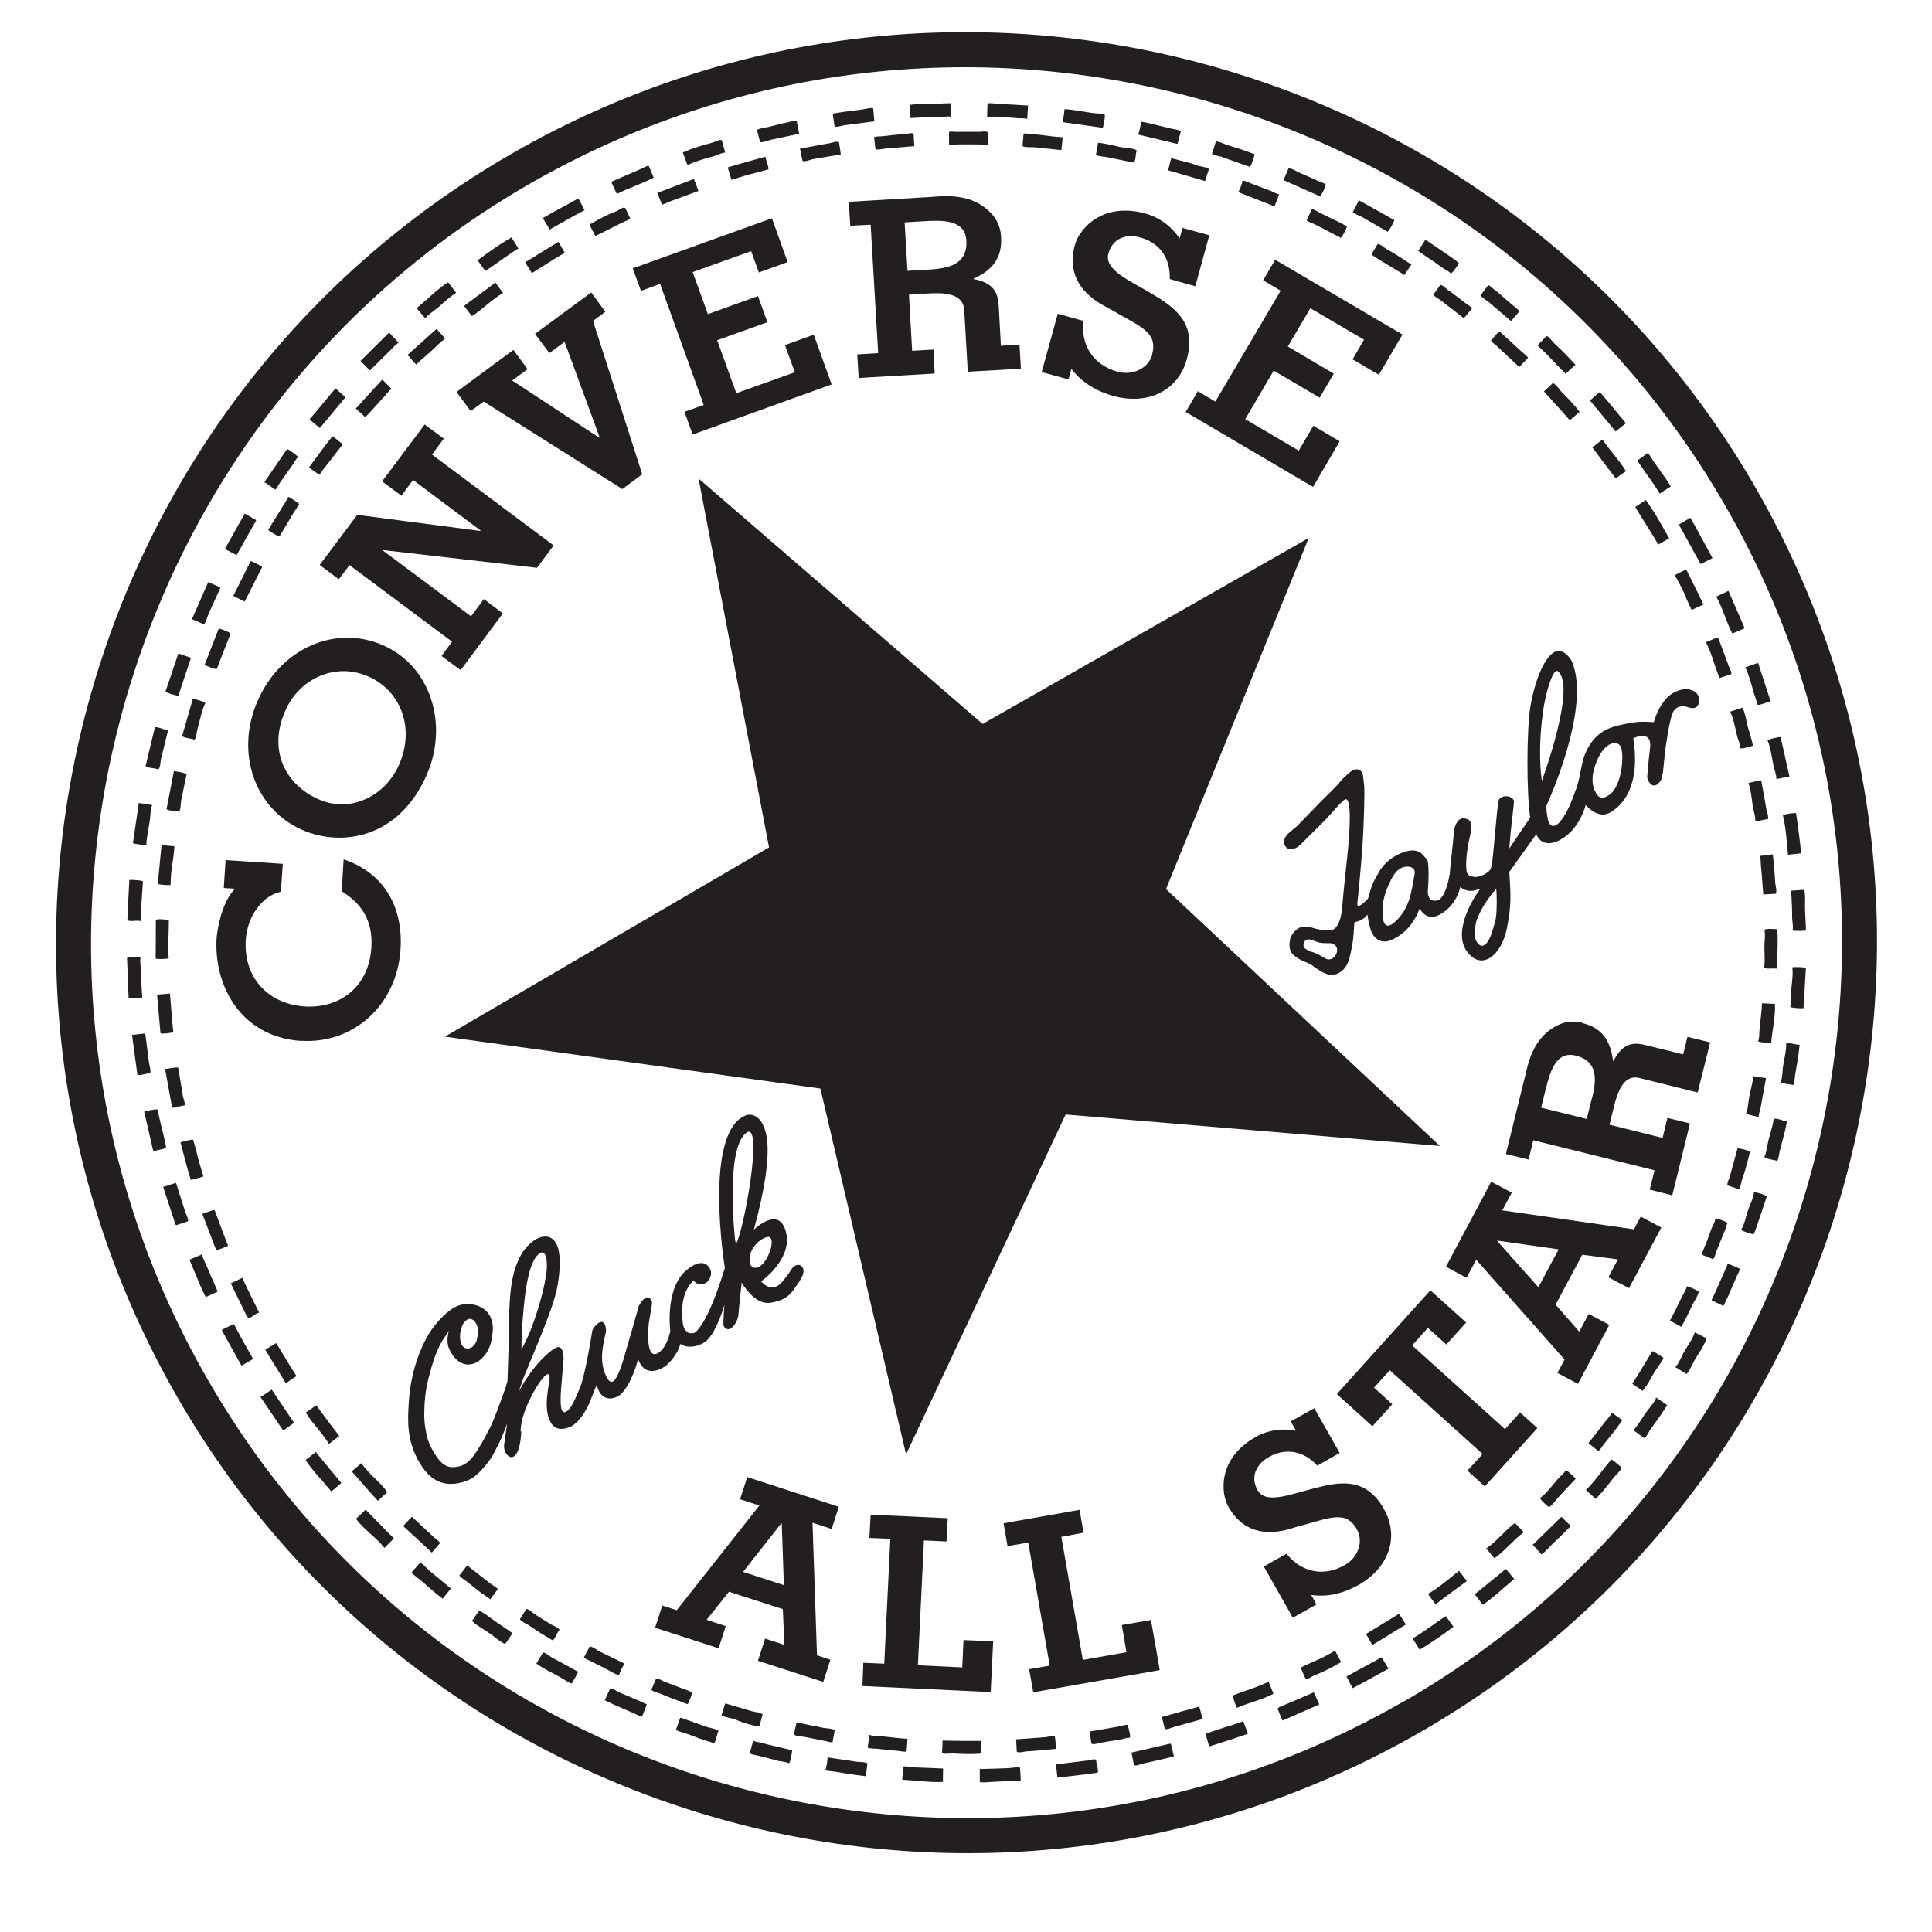 <?xml version="1.0" encoding="UTF-8"?>
<svg id="Layer_1" xmlns="http://www.w3.org/2000/svg" xmlns:xlink="http://www.w3.org/1999/xlink" version="1.1" viewBox="0 0 1080 1080">
  <!-- Generator: Adobe Illustrator 29.0.0, SVG Export Plug-In . SVG Version: 2.1.0 Build 186)  -->
  <defs>
    <style>
      .st0 {
        fill: none;
      }

      .st1 {
        fill: #231f20;
      }

      .st2 {
        clip-path: url(#clippath-1);
      }

      .st3 {
        clip-path: url(#clippath-3);
      }

      .st4 {
        clip-path: url(#clippath-4);
      }

      .st5 {
        clip-path: url(#clippath-2);
      }

      .st6 {
        clip-path: url(#clippath);
      }
    </style>
    <clipPath id="clippath">
      <rect class="st0" x="31.3" y="18" width="1018" height="1018"/>
    </clipPath>
    <clipPath id="clippath-1">
      <rect class="st0" x="31.3" y="18" width="1018" height="1018"/>
    </clipPath>
    <clipPath id="clippath-2">
      <rect class="st0" x="31.3" y="18" width="1018" height="1018"/>
    </clipPath>
    <clipPath id="clippath-3">
      <rect class="st0" x="31.3" y="18" width="1018" height="1018"/>
    </clipPath>
    <clipPath id="clippath-4">
      <rect class="st0" x="31.3" y="18" width="1018" height="1018"/>
    </clipPath>
  </defs>
  <path class="st1" d="M860,719.6l-23-25.8v-.3c.1,0,34.3,4.9,34.3,4.9l-11.3,21.1ZM917.1,680.2l-3.7,7-73.6-10.6,5.3-9.9-11.5-6.1-25.3,47.5,11.5,6.2,5.4-10.1,49.4,55.8-4,7.5,11.5,6.1,17.5-33-11.5-6.1-5.3,9.9-13.2-15.1,14.9-27.9,19.9,2.6-5.3,10,11.5,6.1,18.1-33.9-11.5-6.1Z"/>
  <g class="st6">
    <path class="st1" d="M889.9,613.8l-2.9,11.7-25.5-6.3,2.4-9.7c2.4-9.5,5.5-22.3,17-19.4,12.5,3.1,11.6,13.6,9.1,23.6M884.5,571.7c-1.4-.3-7.2-1.9-13.7,1.4-14,6.7-16.6,21.7-18.3,28.6l-10.7,43.4,12.7,3.1,2.6-10.8,67.8,16.8-2.7,10.8,12.6,3.2,9.9-40.2-12.6-3.1-2.7,11.2-29.7-7.4,2.7-10.9c1.9-7.4,5.3-17.4,14-15.2l32.6,8.1,7-28-12.7-3.1-2.4,9.8-21-5.2c-5.7-1.4-12.5-2-17.9,8.8h-.3c-1.5-11.7-6.4-18.5-17.2-21.1"/>
  </g>
  <path class="st1" d="M415.4,878.7l21.3-27.1h.3c0,0,1.2,34.5,1.2,34.5l-22.8-7.4ZM456.7,925.4l-2.5-74.2,10.7,3.5,4-12.4-51.2-16.6-4,12.4,10.8,3.5-46.2,58.5-8.1-2.6-4,12.4,35.5,11.5,4-12.4-10.7-3.5,12.5-15.7,30.1,9.7.9,20-10.8-3.5-4,12.4,36.5,11.8,4-12.4-7.6-2.5Z"/>
  <polygon class="st1" points="529.1 861.7 529.8 848.7 486.7 846.7 486 859.7 497.7 860.2 494.3 930 482.6 929.5 482.1 942.5 553.8 945.9 555.2 917.5 538.6 916.8 537.9 932.1 513.1 930.9 516.5 861.1 529.1 861.7"/>
  <polygon class="st1" points="643.4 905.6 627.1 908.4 629.7 923.6 605.3 927.9 593.3 859.1 605.7 856.8 603.5 844 561 851.5 563.2 864.3 574.8 862.3 586.8 931.1 575.3 933.1 577.6 946 648.3 933.6 643.4 905.6"/>
  <g class="st2">
    <path class="st1" d="M773.7,843.6c-10.2-18-24.6-15.4-38.8-11.7-14.2,3.6-27.4,9.1-31.9,1.1-4.1-7.1-1.1-14.3,6.3-18.5,5-2.9,10.1-3.6,14.8-2.6,4.5.9,8.8,3.6,12.3,7.4l12.5-7.1-14.2-25-13.2,7.4,3,5.2c-7.3-1.5-15.6-.5-22.6,3.5-21.2,12-19.6,31.3-15.2,39,12.2,21.6,34.2,12.3,38.5,11.1,17.4-4.4,26.9-9.9,33.3,1.5,3.9,6.9.6,15.9-6.8,20-12.3,7-24.7,3.6-32.5-6.4l-12.7,7.2,16.2,28.6,13.2-7.4-2.9-5.3c9.3,1.3,18.1-.9,26.6-5.7,16.6-9.4,22.9-26.6,14.1-42.2"/>
  </g>
  <polygon class="st1" points="830 830.9 859.4 798.3 849.7 789.6 841.3 798.9 789.4 752.1 798.2 742.3 808.5 751.6 819.6 739.3 799.6 721.3 747.3 779.3 767.2 797.3 778.3 785 768.1 775.7 776.9 766 828.8 812.8 820.3 822.1 830 830.9"/>
  <polygon class="st1" points="199.7 287.8 178.7 315.8 189.4 323.8 195.4 315.9 252.7 358.7 246.8 366.7 257.5 374.6 281.1 342.9 270.5 334.9 263.3 344.5 214 307.7 214.2 307.5 300.2 317.4 309.5 304.9 241.5 254.1 248.1 245.2 237.4 237.3 213.6 269.1 224.4 277.1 230.9 268.3 268.7 296.6 268.5 296.8 199.7 287.8"/>
  <polygon class="st1" points="651.8 497 731.6 300.7 549.3 404.7 390.5 267.5 429.9 473.7 248.7 579.5 458.6 608.5 506.5 813 595.7 623 804.9 640.6 651.8 497"/>
  <g class="st5">
    <path class="st1" d="M899.8,444.2c-6,4.3-7.4-.6-8.4-2.5-1.3-2.5-1.3-6.2-1-8.6.5-3.3,1.9-7.2,3-9.4,3.5-7.5,9.8-10.7,12.5-6.5,2.1,3.3,1.2,21.7-6.1,27M836.6,508.5c-.2,4.2-.2,4.9-2.3,11.8-4.5,14.7-10,6.5-9.9,2.2,0-1.3,0-3.4.6-6.4.6-3,4-10.9,11.4-19.3,0,0,.5,4.6.2,11.7M780.6,514.6c-8.2,8.1-8.1-3.2-7.6-8.7.6-6,3.2-11.2,4.7-14.3,2.2-4.5,4.9-6.5,7.4-7,3.9-.7,6.2,1,5.7,3.8-1.9,11.1-3,19.1-10.2,26.2M745.9,534.9c-.4.5-2.1,1.8-4,1.3-1.6-.5-4.9-3.2-8.7-4.1-.6-.1-3.5-1.4-4.2-2.5-.6-1-.4-2.5.2-3.2.9-1.5,2.6-1.5,4.1-.9.6.2,1.9.6,3.5,1.2,2.5.9,6.8.3,7.8.7,4.4,1.6,2.9,5.8,1.3,7.5M862.4,398.5c1.9-12.8,5.5-23.4,7.9-23.5l.5.2c10.8,8.2-8.9,61.3-8.9,61.3-1.5-10.2-1.3-25.2.6-38M929.5,432.8l1.3-12.9s2.4-17.9,4.3-21.5c0,0,1.9-5.3,8.7-3,6.4,2.2,6.1-4.4,6.1-4.4,0,0,0-3.5-3.9-5.1-3.2-1.3-6.8-.6-10.4,1.3-8,4.3-11.1,16.5-11.1,16.5,0,0-4.9-.4-7.8-.2-3.9.2-7,.9-12.9,2.2-5.1,1.5-13,4-17.9,16.2-2,4.9-2.6,13.2-4.8,19-1.4,3.8-2.5,6.9-3.8,9.7-1.8,4-3.2,6-3.8,6.9-1.3,2.1-6.9,8.7-8.5-.7-1.1-6.7-.2-7.2-.2-7.2,0,0,25.1-54.2,13.8-80.1,0,0-4.6-8.3-10.2-4.7-5.6,3.6-10.5,16.4-12.8,29.5-2.3,13.1-2.3,49.4-.2,62.7l-11.7,17.3.8-9.5s1.8-15.5,1.8-16.5c.2-3.5-7.3-4.7-8.6-.7,0,0-.2,1.9-.4,3-.9,5.7-2.7,30.5-3.5,33.4-.8,2.9-1.4,3-3.3,4.4,0,0-3.6,2.1-6.2,1.8-2.1-.2-3-.5-4.1-2-1-1.5-1-10.4,1.5-20.7,0,0,2.2-8.2-1.2-9.5-3.4-1.3-5.8-.4-7.5,5.1l-2.6,25.1c.7-4.2-1.3,13.6-6.8,15.1-4.2,1.1-5.7-2-5.4-5.7.3-2.8,1-16.7-.9-17.7-1.8-1.1-3.7-7.9-15.6-2.3-4.6,2.2-8.3,5.6-10.5,9.3-4.5,7.6-4.2,7.7-6.5,15.5,0,0-5.6,5.9-5.9,3.4-.2-1.1.6-5.5.6-7.4,0,0,1.3-12.1,2.2-25.4,1-14.3,1.1-28.9,1.1-30.2,0-3.3-.2-4.7-.7-8.7-.5-4.7-4.4-4.8-6.9-2.8-2.5,2-5.6,4.8-6.7,6.7l-5,5.1c-4.7,4.4-17.4,17.9-19,19.3-1.6,1.4-8.7,5.7-6.1,10.3,2.6,4.7,8.1,0,8.1,0,0,0,6.9-6.8,13.3-13.2,5.1-5,11.2-13.3,12.9-12.7,3.9,1.4.7,30.3.7,30.3,0,0-2.3,21.4-2.8,27.5-.3,3.3-.4,9.6-3.7,13.8-.7,1-1.7,1.4-3.1,1.5-2.3.2-5.7,0-8.4-.8-2.5-.7-6.1-1.9-8.9-.5-2.8,1.5-4.6,4.2-5.1,6-.6,2.3-1.2,6.6,1.7,9.2,4.1,3.6,7.3,3.7,10.4,5.8,3.7,2.5,8.1,6.3,13,5.1,1.5-.4,2.6-1.1,3.5-1.8,3.5-2.6,4.6-6.4,6.3-16.4.4-2.3.7-7.9.9-10.8,1.4-.7,2.5-.5,4.7-2,1.3-.8,1.6-1.4,2.6-2.4,0,0,.9,7.2,2.7,10.5,1.9,3.4,6.1,7.3,14.3,1.7,0,0,7.8-3.8,12.2-15.7,0,0,3.5,7.8,11.4,3.4,9.6-5.4,11.3-15.4,11.3-15.4,0,0,2.9,3.2,8.3,1.9.8-.2,2.1-.7,3-1-2.7,3.3-16,23.3-7.7,35,8.1,11.4,19.3,2.6,22.4-12.5,2.7-13.2,2.2-19,1.4-31.8,0,0,12-16.6,15.1-21.1,0,0,2.7,8.9,13.5,3.1,10.8-5.8,14.1-19.4,14.1-19.4,0,0,6.6,8,13.3,4.4,6.8-3.7,17.6-14.2,13.3-41.7,0,0,11.2-5.6,9.3,6.3-.5,3.1-1.5,15.1-1.5,15.1,0,0,0,.7.2,1.4.7,2.2,3.6,6.4,7.3.9.6-.9.8-2.9.9-3.6"/>
    <path class="st1" d="M644.2,198.1c-2.2,7.9-11.2,12-19.5,9.7-14-3.9-20.7-15.4-19-28.4l-14.4-4-9,32.6,15,4.1,1.6-5.9c5.9,7.7,14,12.5,23.6,15.2,18.9,5.1,36-2.7,40.9-20.5,5.7-20.6-6.8-29.1-19.7-36.8-13-7.7-26.5-13.3-24.1-22.4,2.2-8.2,9.6-11.3,18-8.9,5.7,1.6,9.9,4.7,12.7,8.9,2.6,3.9,3.8,9,3.6,14.3l14.3,4,7.8-28.5-15-4.1-1.6,5.9c-4.2-6.4-11-11.7-19-13.9-24.2-6.7-37,8.5-39.5,17.4-6.8,24.6,16,33.8,19.9,36.1,15.9,9.5,26.8,12.4,23.2,25.3"/>
  </g>
  <polygon class="st1" points="770.8 209.5 784 187 712.8 145.2 706.1 156.7 715.9 162.5 679.4 224.5 669.6 218.7 662.8 230.3 734 272.2 748.9 246.7 734.2 238 726 251.9 696.1 234.3 712 207.2 737.7 222.3 745.6 208.9 719.9 193.7 732.5 172.3 762.5 189.9 756.1 200.9 770.8 209.5"/>
  <g class="st3">
    <path class="st1" d="M168.3,581.8c29.5,1.9,53.6-20.2,55.6-51,1.5-23.2-8.6-42.6-31.8-50.4l-1.1,17.8c10.5,6.6,17.6,15.6,16.6,31.6-1.5,22.7-18.6,34.1-37.4,32.8-19-1.2-34.3-15-32.8-37.4.4-6.1,2.5-12.2,6-17,3.3-4.8,7.9-8.5,13.6-9.7l1.1-15.6-32-2.1-1,15.6,6.3.4c-8,8.1-10,24.1-10.3,27.5-1.7,25.6,12.7,55.3,47.3,57.6"/>
    <path class="st1" d="M205.6,378c18.5,8,26.4,28.9,17.6,49.2-8,18.4-27.7,27.2-44.7,19.8-19.2-8.3-28.6-27.6-19.2-49.3,8.2-19.1,28.8-27.3,46.2-19.7M144,391.8c-12.9,29.7-1.1,60.8,25.1,72.2,21.9,9.5,54,4.8,69.6-31.2,12.1-28.1,2-60.6-24.8-72.2-26.2-11.4-57,1.5-69.9,31.3"/>
  </g>
  <polygon class="st1" points="287 195.6 255.2 219.1 263.1 229.8 270.4 224.5 347.9 273.4 359 265.1 331.5 179.4 338.4 174.3 330.5 163.5 299.1 186.6 307.1 197.4 315.6 191.1 335.2 244.5 335 244.7 286.3 212.7 294.9 206.4 287 195.6"/>
  <polygon class="st1" points="382.6 230.2 387.2 242.9 464.9 214.9 454.9 187.1 438.8 192.9 444.3 208.1 411.6 219.8 400.9 190.2 429 180.1 423.7 165.5 395.7 175.6 387.2 152.1 419.9 140.4 424.2 152.3 440.3 146.5 431.5 122 353.7 150 358.3 162.6 369 158.7 393.4 226.4 382.6 230.2"/>
  <g class="st4">
    <path class="st1" d="M505.7,124.3l10.2-.6c10.1-.6,23.6-1.4,24.3,10.8.8,13.2-9.8,15.5-20.5,16.2l-12.4.7-1.6-27ZM479.2,197.9l.8,13.4,42.5-2.5-.7-13.4-11.9.7-1.8-31.4,11.6-.7c7.9-.4,18.7-.1,19.3,9.2l2,34.6,29.7-1.7-.8-13.4-10.4.6-1.2-22.3c-.4-6-1.8-12.9-14.1-15v-.2c11-5,16.1-11.9,15.4-23.4-.1-1.5-.3-7.7-5.5-13.1-10.8-11.7-26.5-9.7-33.7-9.2l-45.9,2.7.8,13.4,11.4-.6,4.2,71.8-11.4.7Z"/>
    <path class="st1" d="M320.1,121c2.1-1.1,4.2-2.2,6.3-3.3.1,0,.2-.1.4-.2-1.2-2.2-2.3-4.4-3.5-6.6-6.5,3.7-13.2,7.1-19.9,11,1.3,2.1,2.6,4.3,3.9,6.4,4.3-2.4,8.6-4.9,12.9-7.3"/>
    <path class="st1" d="M289.8,138.9c-1.3-2.1-2.6-4.2-3.9-6.2-6.7,3.9-13,8.4-18.9,12.8,1.4,2,2.8,4,4.3,6,6.2-4,12-8.7,18.5-12.6"/>
    <path class="st1" d="M362.6,92.7c-1.4,0-3,1.3-4.5,1.8-5.1,2.2-10.3,4.5-15.5,6.7-.3.2-.6.4-.9.5,1,2.2,2.1,4.5,3.1,6.7,6.8-3.4,14.1-5.7,20.6-9.1-.9-2.2-1.8-4.5-2.8-6.7"/>
    <path class="st1" d="M245.5,171.4c2.8-2.6,6.1-5.6,9.5-7.7-1.5-2-3-3.9-4.5-5.9-4.4,2.7-8.5,6.5-12.1,9.8-1.8,1.5-3.5,3-5.3,4.5-.2.7,3.8,4.7,4.6,5.8,2.1-2.5,5.2-4.2,7.7-6.5"/>
    <path class="st1" d="M405.4,85.3c-.6-2.3-1.3-4.6-1.9-6.9-1-.7-4.1,1.1-5.5,1.4-4.8,1.3-11.7,3.2-16.3,5.5.9,2.3,1.7,4.7,2.6,7,4.7-2.3,10.3-3.8,15.1-5.1,2-.6,4.1-1.9,6-1.9"/>
    <path class="st1" d="M218.1,196c1.4-1.4,2.8-3.2,4.6-4.4,0,0,0-.1,0-.2-1.6-1.7-3.2-3.4-4.8-5.1,0-.1-.1-.2-.2-.4-.1,0-.2.1-.4.2-5.3,5.2-10.5,10.5-15.8,15.7,1.8,1.8,3.5,3.5,5.3,5.3,3.8-3.7,7.5-7.5,11.3-11.2"/>
    <path class="st1" d="M312.2,135.2c-6.5,3.8-12.4,7.8-18.7,11.4,1.3,2,2.6,4.1,3.8,6.1,6-3.7,12.1-7.8,18.4-11.4-1.2-2.1-2.4-4.1-3.5-6.1"/>
    <path class="st1" d="M332.9,131.9c4.6-2.3,9.2-4.6,13.8-6.9,1.6-.7,3.1-1.5,4.7-2.2.3-.2.6-.4.9-.7-.9-1.9-1.8-3.8-2.7-5.7-1-1.2-3.8,1.2-5.3,1.8-4.8,1.7-10.1,4.6-14.8,7.4,1.1,2.1,2.2,4.2,3.3,6.3"/>
    <path class="st1" d="M446.7,74.6c-.4-2.3-.9-4.6-1.3-6.9-1-.9-4.1.6-5.5.8-3.5.6-6.9,1.7-10.5,2.5-1.9.4-4.4.6-6.3,1.6.6,2.3,1.2,4.6,1.8,6.8,1,.5,4.8-1,6.2-1.3,5.3-1.1,10.5-2.3,15.8-3.4"/>
    <path class="st1" d="M281.2,163.8c-1.3-1.8-2.6-3.6-3.9-5.3-.1-.2-.2-.4-.3-.6-5.9,4.4-11.7,8.8-17.6,13.1,1.5,1.9,2.9,3.8,4.4,5.7,6.1-3.8,10.9-9.2,17.4-12.9"/>
    <path class="st1" d="M367.4,107.8c.9,2.1,1.7,4.2,2.6,6.4,0,0,.2.1.2.2,1.5-.6,3.1-1.2,4.6-1.9,5.1-1.9,10.1-3.7,15.2-5.6.1,0,.2-.1.4-.2-.8-2.2-1.6-4.5-2.5-6.7-6.8,2.6-13.6,5.2-20.3,7.8,0,0,0,0-.1,0"/>
    <path class="st1" d="M244.1,193.3c1.6-1.4,3.1-2.8,4.7-4.1-1.5-1.7-3.1-3.5-4.6-5.2,0,0,0-.2-.1-.2-5.4,4.9-10.8,9.7-16.3,14.6,1.6,1.8,3.2,3.6,4.8,5.4,3.7-3.5,7.7-6.7,11.5-10.4"/>
    <path class="st1" d="M193.1,222.1c-1.8-1.6-3.6-3.3-5.4-4.9-.2,0-.3.2-.5.3-4.7,5.7-9.5,11.4-14.2,17,1.9,1.6,3.9,3.2,5.8,4.8,4.8-5.7,9.5-11.5,14.3-17.2"/>
    <path class="st1" d="M408.6,100c0,.2.2.3.3.5,4.6-1.4,9.3-2.9,13.9-4,2.2-.6,4.4-1.2,6.7-1.8.5-1.2-1.4-4.9-1.4-6.5-.1-.2-.2-.4-.3-.6-4.8,1.3-9.6,2.7-14.3,4-2.2.7-4.5,1.3-6.7,2,.6,2.1,1.3,4.2,1.9,6.3"/>
    <path class="st1" d="M472,70c5.6-.7,11.2-1.4,16.8-2.2-.2-2.4-.5-4.9-.7-7.3-2.1-.4-4.7.6-6.9.8-5.1.6-10.5,1.3-15.7,2.2.3,2.3.7,4.6,1,7,1,.9,4.2-.3,5.5-.5"/>
    <path class="st1" d="M214.3,222.3c1.4-1.5,2.8-3.6,4.6-4.9-1.7-1.7-3.4-3.4-5.1-5.1-.1,0-.2.1-.4.2-4.9,5.3-9.7,10.6-14.5,15.9,1.8,1.6,3.5,3.2,5.3,4.8,3.5-3.5,6.7-7.3,10.1-11"/>
    <path class="st1" d="M448.6,89.9c1,.8,4.3-.6,5.6-.9,5.3-.9,10.5-1.8,15.8-2.7-.3-2.3-.6-4.6-1-6.8-1.1-.9-4.4.5-5.9.7-5.2.8-10.6,2-15.9,2.9.5,2.3.9,4.5,1.4,6.8"/>
    <path class="st1" d="M156.1,270.4c2.6-3.6,5.1-7.3,7.7-10.9.9-1.2,1.6-3,2.9-4-.9-1.1-5-4.1-6.2-4.5-4.2,6.2-8.5,12.4-12.7,18.5,2,1.4,4,2.8,6.1,4.2,1.1-.9,1.5-2.3,2.3-3.4"/>
    <path class="st1" d="M181.6,261.3c3.3-4.3,6.7-8.6,10-12.9-1.8-1.5-3.6-3-5.5-4.5-.1,0-.2.1-.4.2-1.3,1.6-2.6,3.3-3.9,4.9-3,4.1-6.1,8.2-9.1,12.3,1.9,1.4,3.8,2.7,5.7,4.1.4,0,2.7-3.6,3.1-4.2"/>
    <path class="st1" d="M525.6,65.4c1.9,0,3.9-.5,5.7-.2.4-.8.2-6.2,0-7.2,0-.1,0-.2,0-.3-4.8,0-9.5.6-14.3.6-2.5,0-5.8-.2-8.4.4.2,2.4.3,4.9.4,7.3,1.7-.1,3.4-.2,5.2-.3,3.8-.1,7.6-.2,11.5-.3"/>
    <path class="st1" d="M488.6,76.6c.3,2.3.5,4.5.8,6.8.9.6,5.3-.4,6.6-.5,5-.4,10-.8,15.1-1.2-.1-2.3-.3-4.7-.4-7-1.3-.7-3.9.2-5.4.3-3.9.2-7.7.6-11.7,1.1-1.5.2-3.4,0-5,.5"/>
    <path class="st1" d="M143.1,291c0-.1,0-.2,0-.3-2.1-1.2-4.2-2.4-6.3-3.6-3.7,6.6-7.4,13.2-11.1,19.8,2.2,1.1,4.4,2.3,6.6,3.4,3.6-6.4,7.2-12.9,10.9-19.3"/>
    <path class="st1" d="M156.3,299.8c.6-1.1,1.3-2.1,1.9-3.2,1.8-3,3.6-6.1,5.4-9.1,1.2-1.9,2.5-3.9,3.7-5.8,0,0-5.3-3.9-6-3.9-3.8,6.1-7.6,12.3-11.4,18.4.9,1,4.9,3.3,6,3.6.1,0,.2,0,.3,0"/>
    <path class="st1" d="M568.4,66.1c1.8.1,3.9-.2,5.6.4,0,0,.2,0,.2-.1.2-2.5.3-4.9.5-7.4-5.4-.4-10.8-.6-16.2-.9-1.9,0-4.6-.8-6.5-.2,0,2.4-.2,4.8-.2,7.2,1.3.4,2.8,0,4.2.1,4.2.3,8.4.5,12.6.8"/>
    <path class="st1" d="M530.5,73.8c0,2.3,0,4.6,0,6.9,1.4.8,4.1,0,5.7,0,5.3,0,10.5,0,15.8.1.1,0,.2,0,.3,0,0-2.2.1-4.5.2-6.7-1.1-1.1-4.4-.3-5.9-.4-4-.1-7.9,0-12,0-1.3,0-2.8-.3-4.2,0"/>
    <path class="st1" d="M116.6,343.1c2.2-4.8,4.4-9.7,6.6-14.5,0-.2-1.1-.7-1.5-.9-1.8-.8-3.5-1.5-5.3-2.3-3,6.9-6.1,13.8-9.1,20.7,2.2,1,4.5,1.9,6.7,2.9,1.4-1.4,1.8-4.2,2.6-5.9"/>
    <path class="st1" d="M146.5,317.1c0-.1-.1-.2-.2-.4-.7-.6-5.4-3-6.2-3-3.2,6.5-6.5,13-9.7,19.4,2.1,1.1,4.3,2.1,6.4,3.2,3.2-6.4,6.4-12.8,9.7-19.2"/>
    <path class="st1" d="M616.4,71.5c.5-.9,1.4-6.1,1.2-7.2,0,0,0,0,.1,0-1.7-1-4.8-.9-6.8-1.1-5.2-.7-10.5-1.9-15.8-2.2-.3,2.4-.6,4.9-1,7.3,7.4,1,14.7,2.1,22.1,3.1,0,0,0,0,0,.1"/>
    <path class="st1" d="M571.7,81.7c1.1.8,5,.5,6.5.6,5,.5,10,1.1,14.9,1.6,0,0,.1,0,.2,0,.3-2.3.5-4.6.7-6.9,0,0,0-.2,0-.3-7.2-.3-14.4-1.9-21.8-2.1-.2,2.3-.4,4.6-.6,6.9"/>
    <path class="st1" d="M121,374.1c.2,0,1.6-3.7,1.9-4.6,2-5.1,4-10.2,6-15.3,0,0,0,0,.1,0-1.6-1.3-4.7-2.3-6.7-2.9-2.6,6.8-5.3,13.5-7.9,20.3,1,.8,5.3,2.3,6.6,2.5"/>
    <path class="st1" d="M99.4,388.9c.1,0,.2,0,.3,0,2.3-7,4.7-14,7-21,0,0,0-.1,0-.2-2.3-.8-4.7-1.6-7-2.4-2.4,7.1-4.8,14.2-7.2,21.3,1,1,5.4,2,6.8,2.3"/>
    <path class="st1" d="M612.7,86.7c1.6.7,3.7.7,5.4,1,5.2,1.1,10.5,2.1,15.7,3.2,1.4-1.8.8-4.8,1.7-6.8-1.6-1.2-4.8-1.2-6.7-1.5-5-.7-9.9-2.4-15-2.8-.4,2.3-.8,4.6-1.2,7"/>
    <path class="st1" d="M658.2,80.5c.6-2.4,1.3-4.7,1.9-7.1-1.4-1.1-4.1-1.1-5.8-1.6-3.8-.9-7.6-1.9-11.4-2.8-1.6-.3-3.2-.7-4.8-1-.1,0-.2.1-.4.2.2,1.3-.9,5.8-1.5,7,7.2,1.7,14.5,3.5,21.7,5.2,0,0,.1,0,.2,0"/>
    <path class="st1" d="M108.7,413.6c1.1-1.5,1.2-4.3,1.7-6,1.2-4.5,2.4-10.5,4.4-14.7-1.1-.8-5.6-2.1-7-2.3-2,7-4,13.9-6,20.9,1.8,1.3,4.8,1.1,6.8,2"/>
    <path class="st1" d="M88.5,430.2c1.1-1.1,1.2-4.1,1.4-5.5,1.3-5.4,2.7-10.8,4-16.2,0,0,0-.1,0-.2-2.3-.2-4.9-2-7.3-1.8-1.7,7.2-3.5,14.5-5.2,21.7,1.3,1.3,5.3,1.1,7.1,1.9"/>
    <path class="st1" d="M669,92.4c-3-1.2-6.2-1.9-9.3-2.7-1.7-.4-3.4-.9-5-1.3-.6,2.3-1.1,4.5-1.7,6.8,6.9,2,13.7,4,20.6,6,0,0,0,0,0,.1.7-2.3,1.5-4.5,2.2-6.8-1.9-1.4-4.8-1.3-6.9-2.1"/>
    <path class="st1" d="M684,88.1c4.9,1.7,9.8,3.5,14.7,5.2.9-.9,2.4-5.6,2.6-6.9,0,0,0-.1,0-.2-2-.7-4-1.5-6-2.2-3.3-1.1-6.7-2.1-10-3.2-1.7-.7-3.7-1.6-5.6-1.8-.7,2.3-1.4,4.6-2.2,6.9,1.8,1.3,4.5,1.3,6.4,2.1"/>
    <path class="st1" d="M100,453.9c1.1-1.2,1-4.5,1.2-6.1,1-5,2.1-10,3.1-15-.8-.8-6-1.7-7.1-1.7-1.4,7.1-2.7,14.2-4.1,21.2,1.2,1.2,5.2.8,6.9,1.5"/>
    <path class="st1" d="M81.8,472.2c.2-4.7,1.4-9.4,2-14,.3-2.5.3-5.6,1.2-8,0,0,0-.2-.1-.2-2.4-.4-4.9-.8-7.3-1.1-1.1,7.5-2.2,14.9-3.3,22.4,1,.6,6.2,1.1,7.5,1"/>
    <path class="st1" d="M700.6,103.1c-1.9-.8-4-2-6-2.2-.2,1.5-1.5,5.2-2.4,6.5,6.7,2.6,13.4,5.3,20.1,7.9,0,0,.1,0,.2,0,.8-2.2,1.7-4.3,2.5-6.5,0,0,0-.1,0-.2-1.4-.2-2.8-1.1-4.1-1.7-3.5-1.3-6.9-2.6-10.4-3.9"/>
    <path class="st1" d="M738,109.7c1.3-1.6,2.6-4.6,3.1-6.5,0,0,0,0,.1,0-1.3-1.1-3.1-1.4-4.5-2.1-3.5-1.6-7.1-3.2-10.6-4.7-1.6-.7-4-2.4-5.8-2.3-.9,2.2-1.9,4.4-2.8,6.6,6.8,3,13.5,6,20.3,9,0,0,0,0,0,.1"/>
    <path class="st1" d="M97.5,473.1c-2.4-.2-4.8-.5-7.2-.7-.7,7.2-1.4,14.4-2.1,21.7.8.5,5.9.8,6.9.6.1,0,.2,0,.3,0-.2-7.2,1.7-14.4,2.1-21.5"/>
    <path class="st1" d="M78.8,509.1c.4-5.5.7-10.9,1.1-16.4-.7-.7-6.4-.9-7.6-.8-.4,7.5-.8,15-1.1,22.5,2,1.1,5.2-.2,7.4.5.8-1.4.2-4.2.3-5.8"/>
    <path class="st1" d="M745.9,131.1c1.1.6,2.5,1,3.6,1.9,1.4-1.5,2.7-4.3,3.4-6.2,0-.1,0-.2,0-.3-1.5-.8-3-1.6-4.5-2.4-3.6-1.7-7.1-3.4-10.7-5.2-1.4-.7-2.8-1.7-4.3-2.1-1,2.1-2,4.2-3,6.3,1.2,1.2,3.4,1.7,4.8,2.4,3.6,1.9,7.2,3.7,10.8,5.6"/>
    <path class="st1" d="M771.1,127c1.4.8,3.3,1.4,4.5,2.6,1.2-1,3.3-4.9,3.8-6.3,0-.1,0-.2,0-.3-6.5-3.6-13-7.3-19.5-10.9-.1,0-.2.1-.4.2-1.1,2.1-2.2,4.2-3.3,6.3,1.4,1.2,3.4,1.8,5,2.6,3.3,1.9,6.6,3.8,9.9,5.7"/>
    <path class="st1" d="M87,535.8c.7.5,5.9.3,7,0,.1,0,.2,0,.3,0-.5-7.2.1-14.5.1-21.6-2.1,0-5.2-.8-7.3,0,0,7.2,0,14.4-.1,21.6"/>
    <path class="st1" d="M79.5,557.5c-.3-5-.7-10.1-.7-15,0-2.3-.8-5-.2-7.1-.6-.5-6.6-.3-7.6,0,.3,7.5.6,15,.9,22.5.8.5,6.3-.1,7.6-.3"/>
    <path class="st1" d="M784.9,153.9c1.4-2,2.7-4,4.1-6-4.5-3-9.1-6-13.8-8.6-1.4-.8-3.5-3-5.1-2.9-1.2,2-2.3,4-3.5,5.9,4.5,3,9.1,5.7,13.8,8.6,1.4.9,3.2,1.6,4.5,2.9"/>
    <path class="st1" d="M807.1,150.1c1.2.9,3,1.6,4,2.9,1.6-1.4,3.5-4.1,4.4-6-1.4-1.1-2.8-2.2-4.2-3.2-4.7-3.2-9.5-6.5-14.3-9.7-.1,0-.2.1-.4.2-1.3,2-2.5,4-3.8,6,1.4,1,2.8,2,4.3,3,3.3,2.1,6.6,4.4,9.9,6.9"/>
    <path class="st1" d="M89.7,577.6c.7.5,6.1-.2,7.2-.6-.9-7.2-1.2-14.4-1.9-21.6-2.4.2-4.8.4-7.2.6.6,7.2,1.3,14.4,1.9,21.5"/>
    <path class="st1" d="M83.3,594.1c-.7-5.5-1.4-10.9-2.1-16.4-2.5.3-4.9.5-7.4.8,1,7.4,2,14.9,3,22.3,1.2.7,5.5-1,7.1-.8.7-.8-.4-4.7-.6-5.9"/>
    <path class="st1" d="M809.7,162.4c-1.2-.9-3.2-3.2-4.6-3.1-1.3,1.9-2.6,3.7-3.9,5.5,0,.4,3.6,2.7,4.2,3.1,4.3,3.3,8.6,6.7,12.9,10,1.5-1.8,3-3.6,4.6-5.5-1-1.3-2.4-2-3.5-2.8-3.2-2.5-6.4-4.9-9.5-7.2"/>
    <path class="st1" d="M844.6,179.6c1.6-1.9,3.2-3.7,4.8-5.6,0-.4-3.8-3.4-4.4-3.9-2.5-2.2-5-4.3-7.5-6.5-1.8-1.4-3.5-2.8-5.3-4.2-.2,0-.3.2-.5.3-1.3,1.8-2.7,3.5-4,5.3,0,0-.2,0-.2.1,1.4,1.6,3.4,2.8,5,4,4.1,3.5,8.1,7,12.2,10.4"/>
    <path class="st1" d="M102.2,612.2c-.9-5.1-1.7-10.2-2.6-15.3-.7-.6-6,.6-7.3.7,1.3,7.2,2.6,14.3,3.9,21.5,1.3.6,5.2-1.2,6.9-1.1.6-1.2-.7-4.3-1-5.7"/>
    <path class="st1" d="M92.9,641.7c-.8-5.3-2.5-10.8-3.6-15.8-.4-1.9-.8-3.8-1.3-5.7-.5-.4-6.4.8-7.4,1.3,1.7,7.2,3.3,14.4,5,21.7.1,0,.2.2.3.3,2.4-.6,4.7-1.1,7-1.7"/>
    <path class="st1" d="M833.4,190.4c.9,1.3,2.2,1.9,3.2,2.9,4.2,4,8.4,7.9,12.7,11.9,1.6-1.7,3.2-3.5,4.9-5.2,0-.4-3.3-3.2-3.9-3.7-4-3.7-8.1-7.4-12.1-11.1-.2,0-.3.2-.5.3-1.5,1.7-2.9,3.3-4.3,5"/>
    <path class="st1" d="M859.5,193.1c1.7,1.6,3.3,3.2,5,4.8,2.4,2.5,4.7,4.9,7.1,7.4,1.2,1.2,2.3,2.4,3.5,3.6,0,0,.1,0,.2,0,1.8-1.7,3.6-3.4,5.4-5-3.8-4.1-7.7-8.1-11.7-11.8-1.4-1.3-2.9-3.8-4.5-4.3-1.6,1.7-3.2,3.4-4.8,5.1,0,0-.2,0-.2.1"/>
    <path class="st1" d="M108,637.2c-.6-.5-6,1-7.1,1.4,1.3,5.1,2.7,10.1,4,15.1.6,1.9,1.1,3.8,1.7,5.6.1,0,.2.2.3.3,2.1-.6,4.2-1.2,6.4-1.8.1,0,.2-.1.4-.2-1.4-4.8-3-9.7-4-14.3-.6-2-1.1-4.1-1.7-6.1"/>
    <path class="st1" d="M863.1,218.9c3.3,3.6,6.6,7.3,9.9,10.9,1.5,1.7,3,3.4,4.5,5.1,1.8-1.5,3.7-3.1,5.5-4.6-2.8-3.9-6.4-7.5-9.7-10.8-1.7-1.7-3-4.2-5-5.3,0,0,0-.2-.1-.2-1.7,1.6-3.5,3.2-5.2,4.9"/>
    <path class="st1" d="M105.1,682.6c.5-.7-1.3-4.5-1.7-5.6-1.7-5.2-3.3-10.5-5-15.7,0,0,0,0,0-.1-2.4.8-4.8,1.5-7.2,2.3,2.3,7,4.6,14,6.9,21,.1.1.3.3.4.4,2.2-.7,4.4-1.5,6.6-2.2"/>
    <path class="st1" d="M888.9,224c4.7,5.7,9.4,11.4,14.1,17,0,0,0,.2.1.2,1.9-1.5,3.9-3.1,5.8-4.6-3.5-4.2-7-8.5-10.5-12.7-1.3-1.5-2.6-3-3.9-4.5,0,0,0-.2-.1-.2-.2.1-.4.2-.6.3-1.6,1.4-3.3,2.8-4.9,4.3,0,0,0,.1,0,.2"/>
    <path class="st1" d="M127.5,696.4c-1.8-4.6-3.6-9.3-5.3-13.9-.7-2-1.5-4-2.2-6-.5-.4-5.9,1.7-6.9,2.1,2.6,6.7,5.1,13.4,7.7,20.1.1,0,.2.2.3.3,1.9-.8,3.8-1.5,5.8-2.3.2-.1.5-.3.7-.4"/>
    <path class="st1" d="M908.9,263.3c-4-6.4-9.1-11.6-13.1-17.6-1.9,1.5-3.8,2.9-5.7,4.4,4.2,5.6,8.4,11.2,12.7,16.8.1.2.2.4.3.6,1.9-1.4,3.9-2.8,5.8-4.1"/>
    <path class="st1" d="M114.9,706.4c-.7-1.7-1.4-3.3-2.1-4.9,0,0,0-.2-.1-.2-2.3,1-4.6,1.9-6.8,2.9,2.1,5.1,4.3,10.1,6.4,15.2.8,1.8,1.6,3.6,2.5,5.3,0,.1.1.2.2.4,2.2-1,4.5-2.1,6.7-3.1-2.2-5.1-4.5-10.3-6.7-15.5"/>
    <path class="st1" d="M915.2,257.5c2.9,4.1,5.8,8.3,8.7,12.4,1.3,1.9,2.6,3.9,3.8,5.8,0,0,0,.2.1.2,2.1-1.3,4.1-2.7,6.2-4-4-6.6-8.9-12.3-12.7-18.8-1.8,1.3-3.6,2.6-5.4,3.9-.2.1-.5.3-.7.4"/>
    <path class="st1" d="M137.6,735.2c2,3.7,4.3-1,7.2-1.4,0,0,0,0,.1,0-2.2-4.4-4.4-8.8-6.5-13.2-1-2.1-2-4.1-2.9-6.2,0,0,0,0,0-.1-2.2,1-4.4,2.1-6.5,3.1,2.9,5.9,5.8,11.9,8.7,17.8"/>
    <path class="st1" d="M920,279.5c-2,1.3-3.9,2.6-5.9,3.9,4.1,6.9,8.7,13.7,12.9,21,2.1-1.2,4.1-2.4,6.1-3.5-4.3-7.4-8.3-15-13.1-21.4"/>
    <path class="st1" d="M134.4,747c-1.1-2-2.1-4-3.2-6-.2-.3-.4-.6-.6-.9-2,1-4,2-6,3-.2.2-.4.4-.6.5,3.6,6.6,7.3,13.2,11,19.8,2.2-1.2,4.3-2.5,6.5-3.7-2.4-4.2-4.7-8.4-7.1-12.6"/>
    <path class="st1" d="M938.5,293.3c4.3,7.5,8.1,14.9,12.2,22,2.2-1.1,4.4-2.2,6.6-3.3-4-7.3-8-15-12.4-22.6-2.1,1.3-4.3,2.6-6.4,3.9"/>
    <path class="st1" d="M159.8,773.2c1.7-1.1,3.4-2.3,5.1-3.4.3-.2.6-.4.9-.5-1.2-1.9-2.4-3.8-3.6-5.7-2.6-4.3-5.2-8.5-7.8-12.8-2,1.2-4,2.4-6.1,3.7,3.8,6.5,7.8,12.5,11.4,18.7"/>
    <path class="st1" d="M952.3,338c-3.2-6.6-6.4-13.2-9.7-19.7-2.1,1-4.2,2.1-6.2,3.1,0,0-.2,0-.2.1,2.5,4.4,5.1,9.1,6.7,13.6.9,1.9,1.8,3.9,2.7,5.8,0,0,0,0,0,.1,2.1-1,4.3-2,6.5-3,0,0,0,0,.1,0"/>
    <path class="st1" d="M164.4,795.4c-4.2-6.2-8.3-12.4-12.5-18.6-1.7,1.2-3.5,2.3-5.2,3.5-.4.2-.7.4-1.1.6,4.2,6.3,8.5,12.5,12.7,18.8,1.9-1.4,3.9-2.8,5.8-4.1,0,0,.2,0,.2-.1"/>
    <path class="st1" d="M968.5,354.1c2.3-1,4.6-1.9,6.8-2.9-3-6.8-5.9-13.7-8.9-20.5,0-.1-.1-.2-.2-.4-2.3,1.1-4.5,2.1-6.8,3.2,3.8,6.8,5.5,14.1,9,20.6"/>
    <path class="st1" d="M189.5,802.9c0,0,.2,0,.2-.1-1.5-2-3-3.9-4.5-5.9-2.8-3.8-5.6-7.5-8.4-11.3-2,1.3-3.9,2.7-5.9,4,3.9,6.4,9.3,11.4,13,17.6,1.8-1.4,3.7-2.9,5.5-4.3"/>
    <path class="st1" d="M966.2,371.8c-1.8-4.9-3.7-9.8-5.5-14.7-.2-.3-.4-.5-.6-.8-2.2.9-4.3,1.8-6.5,2.7,2.2,4.2,3.8,9,5.1,13.2.8,2.2,1.6,4.4,2.4,6.6,0,0,.2.1.2.2,2.2-.7,4.3-1.4,6.5-2.2.4-1.2-1.2-3.6-1.7-5"/>
    <path class="st1" d="M190.8,829c-4.6-5.6-9.2-11.2-13.8-16.7-.1-.2-.3-.5-.4-.7-1.9,1.5-3.9,3.1-5.8,4.6,2.8,4.1,6.1,8,9.3,11.5,1.7,2,3.3,4,5,5.9,0,0,0,.2.1.2,1.9-1.6,3.7-3.2,5.6-4.8"/>
    <path class="st1" d="M211.3,838.9c1.7-1.6,3.4-3.1,5.1-4.7,0,0,0-.1,0-.2-4-5.9-10.4-9.9-14.3-16.1-1.8,1.5-3.7,3.1-5.5,4.6,3.7,4.2,7.3,8.3,11,12.5,1.2,1.3,2.4,2.6,3.6,3.9"/>
    <path class="st1" d="M975.6,373c2.1,4.3,3.4,9.3,4.6,13.7.8,2.4,1.5,4.8,2.3,7.2.9.6,5.5-1.6,6.9-1.6.1,0,.2-.1.4-.2-2.3-7.1-4.6-14.1-6.9-21.2-.1,0-.2-.2-.3-.3-2.3.8-4.6,1.6-6.9,2.4"/>
    <path class="st1" d="M976.4,403.5c-.6-2.4-1-5.5-2.4-7.9-2.3.7-4.5,1.5-6.8,2.2,1.9,4.2,2.8,9.1,3.8,13.4.5,2.3,1.9,4.8,1.8,7,.6.7,5.9-1,7.1-1.3-.8-4.5-2.5-8.8-3.6-13.3"/>
    <path class="st1" d="M207.9,847.5c-1.2-1.2-2.3-2.4-3.5-3.6-1.8,1.7-3.5,3.3-5.3,5,0,0,0,.1,0,.2,4.5,6.2,11.2,10.2,15.7,16.1,0,0,.1,0,.2,0,1.7-1.7,3.4-3.5,5.2-5.2-4.1-4.1-8.1-8.3-12.2-12.4"/>
    <path class="st1" d="M242.1,858.9c-3.9-3.6-7.7-7.2-11.6-10.8,0,0,0-.2-.1-.2-.1,0-.2.1-.4.2-1.5,1.6-3,3.2-4.5,4.8,0,0-.2,0-.2.1,5.4,5,10.8,9.9,16.1,14.9,1.5-1.8,3.1-3.6,4.6-5.3-.4-1.2-3-2.8-4-3.7"/>
    <path class="st1" d="M991.4,428c.5,2.4,1.7,5.1,1.6,7.4,0,0,0,0,0,.1,2.4-.5,4.7-.9,7.1-1.4,0,0,.2,0,.2-.1-1.6-7.3-3.3-14.6-4.9-21.9-.5-.4-6.4,1.1-7.4,1.6,1.9,4.4,2.4,9.8,3.4,14.3"/>
    <path class="st1" d="M980,451.4c.3,2.4,1.4,5,1.2,7.3,1.2.8,5.4-.9,7-.7.7-1.3-.5-4.2-.8-5.7-.9-5.2-1.8-10.5-2.8-15.7-.5-.5-6.2.7-7.2,1.2,1.5,4,1.9,9.6,2.5,13.6"/>
    <path class="st1" d="M234.8,873.6c-1.6,1.8-3.2,3.6-4.7,5.4,1.6,1.9,3.8,3.4,5.7,4.9,2.5,2.2,5,4.4,7.5,6.5,1.4,1.1,2.7,2.2,4.1,3.3,1.6-1.9,3.1-3.8,4.7-5.7-4-3.3-8.1-6.7-12.1-10-1.5-1.3-3.4-3.9-5.2-4.4"/>
    <path class="st1" d="M269.5,890.7c1.5,1.1,3.1,2.2,4.6,3.3,1.4-1.9,2.8-3.8,4.2-5.7-1.1-1.2-2.6-1.9-3.8-2.8-4.4-3.4-8.8-6.9-13.2-10.3-.2,0-.3.2-.5.3-1.3,1.7-2.6,3.4-3.9,5.1,0,0-.2,0-.2.1,1.2,1.4,2.8,2.3,4.1,3.3,2.9,2.3,5.8,4.5,8.6,6.8"/>
    <path class="st1" d="M999.5,477.8c2.5-.3,4.9-.5,7.4-.8-.6-5.3-1.2-10.5-1.9-15.7-.3-2.2-.7-4.4-1-6.7-.7-.4-6.4.6-7.4,1,1.8,7.2,2.2,15,2.9,22.2"/>
    <path class="st1" d="M984.4,484.4c.6,5.3.8,10.4,1.3,15.6,2.3-.1,4.6-.2,6.9-.4.9-1.1,0-4.3-.2-5.7-.3-5.4-.7-10.9-1.4-16.3-2.4.3-4.8.6-7.2.9.6,1.9.4,4.1.6,5.9"/>
    <path class="st1" d="M272.2,902.9c-1.2-.8-2.8-1.5-3.8-2.7-.1,0-.3,0-.4,0-1.4,1.9-2.8,3.9-4.2,5.9,3.3,3.1,7.6,5.2,11.1,7.8,2.3,1.7,4.9,4.1,7.5,5.1,0,0,3.7-5.2,4-6.1-1.4-1-2.8-2-4.3-3-3.4-2.2-6.6-4.5-10-7"/>
    <path class="st1" d="M299.2,902.5c-1.4-.9-3.4-3-4.9-3.1-1.2,1.9-2.5,3.8-3.7,5.8,1.3,1.5,3.5,2.5,5.1,3.4,2.2,1.5,4.4,2.9,6.6,4.4,2.2,1.3,4.5,2.7,6.7,4,1.8-1.6,2.2-4.2,3.8-6-1.2-1.4-3.4-2.2-4.9-3-2.9-1.8-5.7-3.6-8.6-5.4"/>
    <path class="st1" d="M1001.9,513.8c0,2,.7,4.4.1,6.2.7.7,6.3.3,7.5.2,0-4.6-.5-9.2-.5-13.9,0-2.7.3-6.2-.4-8.9-2.5.2-4.9.3-7.4.5.4,5.3.7,10.6.6,15.8"/>
    <path class="st1" d="M993.5,535c.2-5.1.4-10.4,0-15.6-2.2,0-5.1-.5-7.2.3.7,3,0,6.6,0,9.6,0,3.9.5,8-.2,11.7,1.3.9,5.3.1,7,.5.8-1.5.2-4.6.2-6.4"/>
    <path class="st1" d="M303.6,923.7c-1.3,2.1-2.5,4.2-3.8,6.3,4.3,2.9,9.1,5.3,13.6,7.7,2,1.1,4.1,2.9,6.2,3.4,0,0,3-5,3.5-6.3,0,0,0-.2,0-.3-4.9-2.7-9.8-5.4-14.7-8-1.5-.9-3.1-2.4-4.7-2.8"/>
    <path class="st1" d="M329.6,920.5c-1.1,2-2.2,4.1-3.2,6.1,1.1.9,2.5,1.3,3.6,1.9,3.1,1.6,6.1,3.1,9.1,4.6,2.2,1.1,4.5,2.8,6.8,3.3,0,0,.1,0,.2,0,.2-1.3,2.1-5.2,3-6.3,0,0,0-.2-.1-.2-4.6-2.2-9.2-4.5-13.8-6.7-1.5-.8-3.9-2.8-5.5-2.8"/>
    <path class="st1" d="M1001.9,540.8c.7,4.2-.6,10.3-.7,14.6,0,2.3.3,5.4-.5,7.5,1.4.6,5.7.8,7.3.7,0,0,.1,0,.2,0,.4-7.5.9-15,1.3-22.5-.6-.5-6.7-.7-7.6-.3"/>
    <path class="st1" d="M990.1,583.1c.5-6.9,2.5-14.8,2.1-21.7,0,0,0-.1,0-.2-2.4-.1-4.8-.3-7.2-.4-.2,4.9-1,9.8-1.4,14.7-.2,2.1,0,4.6-.8,6.6.9.6,6,1.1,7.2,1"/>
    <path class="st1" d="M346.2,946.1c-1.4-.7-3.5-2.3-5.1-2.3-1,2.2-2,4.3-3,6.5,0,0,0,.2.1.2,1.7.8,3.5,1.7,5.2,2.5,3.7,1.6,7.4,3.2,11.1,4.8,1.4.6,2.7,1.5,4.2,1.8,0,0,.1,0,.2,0,.9-2.3,1.8-4.5,2.7-6.8-1.6-.8-3.3-1.6-5-2.3-3.5-1.5-7-3-10.5-4.5"/>
    <path class="st1" d="M379.3,950.6c1.6.7,3.3,1.6,5.1,2,0,0,0,0,0,.1.8-1.1,2.3-5.3,2.5-6.6,0-.2-3.8-1.7-4.6-1.9-3.8-1.4-7.5-2.9-11.3-4.3-1.2-.5-2.9-1.8-4.2-1.6-.9,2.1-1.8,4.2-2.7,6.3,1.4,1.4,4,1.7,5.6,2.4,3.2,1.4,6.4,2.5,9.6,3.8"/>
    <path class="st1" d="M996.6,597.5c-.3,2.4-.3,5.3-1.2,7.5,0,.1,0,.3,0,.4,2.4.4,4.7.7,7.1,1.1,0,0,0,0,0,.1.8-1.4.7-3.7.9-5.2.6-3.3,1.1-6.6,1.7-9.9.3-2.4.6-4.8.9-7.2,0,0,0-.2-.1-.2-2.3-.2-5.1-1.3-7.4-.8.1,4.7-1.4,9.6-2,14.2"/>
    <path class="st1" d="M977.6,614.7c-.4,2.5-.6,5.7-1.6,8,2.3.6,4.6,1.1,6.9,1.7,0,0,.2,0,.2-.1,0-1.9.9-3.7,1.2-5.6,1-5.3,1.9-10.7,2.9-16-2.4-.4-4.7-.7-7.1-1.1-.4,4.4-1.9,8.7-2.5,13.1"/>
    <path class="st1" d="M395.1,965.4c-4.8-1.7-9.7-3.5-14.5-5.2-.1,0-.2.1-.4.2-.8,2.2-1.6,4.5-2.4,6.7,2.8,1.3,5.9,1.9,8.7,3,4.1,1.7,8.4,3.1,12.7,4.3.9-.6,1.7-5.5,2.5-6.9-1.8-1.3-4.6-1.4-6.6-2.2"/>
    <path class="st1" d="M411.9,961.6c3.2,1.3,9.1,3.2,12.4,3.5,0,0,.1,0,.2,0,.6-2.2,1.2-4.5,1.8-6.7-1.3-1.3-4.3-1.3-5.9-1.8-5-1.5-10-2.9-15-4.4-.7,2.2-1.4,4.5-2.1,6.7,2.7,1.4,5.9,1.5,8.6,2.6"/>
    <path class="st1" d="M991.5,625.3c-.5,4.7-2.4,9.3-3.3,13.9-.5,2.5-.9,5.3-1.9,7.6,1.3,1.3,5.3,1.4,7.1,2.2,1.1-1.5,1-3.9,1.5-5.6,1-3.7,1.9-7.4,2.9-11.1.4-1.8.8-3.6,1.1-5.4,0,0,0-.2-.1-.2-2.4,0-4.8-1.7-7.2-1.3"/>
    <path class="st1" d="M971.3,641.9c-1.5,5.4-2.9,10.7-4.4,16.1-.6,1.4-1.3,3.1-1.4,4.6,2.2.7,4.4,1.4,6.6,2.2,1.2-1.5,1.1-3.8,1.7-5.4,1.4-3.5,2.3-7.3,3.3-10.9.4-1.6.8-3.1,1.2-4.7-.7-.7-6-2-7.1-1.9"/>
    <path class="st1" d="M419.2,980.1c.2.6,4.6,1.3,5.3,1.5,3.6.9,7.1,1.8,10.7,2.8,1.9.3,4.2.5,5.9,1.3.8-1,1.6-5.7,1.7-7.1,0,0,0-.1,0-.2-7.3-1.7-14.6-3.4-21.8-5.2-.6,2.3-1.2,4.6-1.9,6.9"/>
    <path class="st1" d="M465.1,973.9c.1,0,.2,0,.3,0,.4-2.2.8-4.4,1.2-6.7-.9-.9-4.9-1.1-6.2-1.3-5-1-10.1-2-15.1-3.1-.5,2.2-1,4.4-1.5,6.7,1.1,1.1,3.7,1.1,5.1,1.3,4,.6,7.8,1.7,11.9,2.3,1.4.2,2.9,1,4.4.8"/>
    <path class="st1" d="M980.5,666.4c-.3,3-1.9,6.4-3,9.2-1.5,3.8-2,8.3-4.2,11.8,1.7,1.3,4.9,2.1,6.9,2.6.2,0,1.7-3.9,2-4.9,1.8-5.5,3.7-10.9,5.5-16.4-1.1-.9-5.7-2.2-7.2-2.3"/>
    <path class="st1" d="M958.9,681.2c-.2,1.8-1.3,3.7-2.1,5.4-.9,2.4-1.7,4.8-2.6,7.2-1,2.4-2,4.8-3,7.3,0,0,0,.1,0,.2,2.1.9,4.2,1.7,6.4,2.6,0,0,0,0,0,.1,1.1-1.3,1.3-3.1,1.9-4.6,1.6-4,3.3-8,4.9-12,.5-1.2.6-2.7,1.4-3.8-1.1-.7-5.8-2.6-6.9-2.5"/>
    <path class="st1" d="M478.8,984.8c-5.4-.8-10.8-1.6-16.2-2.4,0,1.7-.6,5.6-1.2,7.1,1.4.6,3.3.6,4.9.8,3.5.6,7.1,1.2,10.6,1.7,2.3.3,4.6.6,6.9.9,0,0,.2,0,.2-.1.3-2.4.6-4.8.9-7.1-1.6-.9-4.4-.6-6.2-.9"/>
    <path class="st1" d="M506.5,979c0,0,.2,0,.3,0,.2-2.3.3-4.7.5-7-4.5-.2-9.1-.9-13.5-1.3-2.4-.2-5.5,0-7.7-.9-.1,0-.2.1-.4.2.2,1.4-.3,5.5-.8,6.8,1.3.9,3.9.6,5.5.8,3.7.4,7.4.8,11.2,1.1,1.5.1,3.4.7,5,.4"/>
    <path class="st1" d="M943,719.1c-.6,2.2-2,4.1-3,6.2-2.1,4.3-4.1,8.7-6.5,12.9,2.1,1.2,4.2,2.3,6.3,3.5,2.5-4,4.4-8.5,6.5-12.7,1.1-2.1,2.8-4.5,3.3-6.8,0-.1-.1-.2-.2-.4-.8-.5-5.5-2.8-6.3-2.7"/>
    <path class="st1" d="M965.9,706.4c-2.3,5.2-4.5,10.4-6.8,15.5-.8,1.6-1.5,3.2-2.3,4.8,0,0,0,.1,0,.2,2.2,1,4.4,2.1,6.5,3.1,0,0,.2,0,.2-.1.8-1.7,1.7-3.5,2.5-5.2,1.6-3.7,3.2-7.4,4.8-11.1.6-1.4,1.5-2.7,1.8-4.2,0-.2-1.1-.7-1.5-.9-1.8-.7-3.5-1.4-5.3-2.1"/>
    <path class="st1" d="M548.7,973.2c-7.3,0-14.5,0-21.8-.2,0,2.3-.2,4.6-.3,6.9,1.3.9,4.2.2,5.8.3,5.3.2,10.9.6,16.2,0v-7.1"/>
    <path class="st1" d="M505,987.6c-.2,2.3-.4,4.6-.6,6.9,0,.1,0,.3,0,.4,7.5.3,15.2,1.6,22.7,1.2,0-2.4,0-4.8.1-7.2,0-.1,0-.2,0-.3-5.3-.2-10.5-.4-15.8-.6-2-.1-4.5-.8-6.6-.5"/>
    <path class="st1" d="M914.9,769.7c-.8,1.3-1.7,2.5-2.5,3.8,1.9,1.3,3.9,2.7,5.8,4,2.5-2.7,4.4-6.6,6.2-9.7,1.7-3,4.2-5.7,5.5-8.8,0,0-5.4-3.6-6.2-3.7-2.9,4.8-5.8,9.5-8.7,14.3"/>
    <path class="st1" d="M940.8,756.9c-1.2,2.3-2.4,5.4-4.3,7.3,2.1,1.3,4.2,2.6,6.3,3.9,1.9-2.1,3.1-5.2,4.4-7.6,2.1-3.8,5.4-8,6.7-12.1,0-.1,0-.2,0-.3-2.2-1.1-4.3-2.2-6.5-3.3-1.1,3.7-4.7,8.5-6.7,12.1"/>
    <path class="st1" d="M589.8,970.8c-1-.8-4.1.2-5.5.3-5.4.4-10.8.8-16.3,1.2.1,2.3.3,4.7.4,7,1.4.7,4.1-.2,5.7-.3,5.4-.3,10.9-.8,16.3-1.4-.2-2.3-.4-4.6-.7-6.9"/>
    <path class="st1" d="M547.7,988.9c0,2.4,0,4.8,0,7.2,1.1.6,5.1,0,6.6,0,3.1-.1,6.4-.4,9.7-.4,2,0,4.5.2,6.6-.3-.1-2.4-.2-4.8-.4-7.2-1.1-.6-4.9.1-6.3.2-5.4.2-10.8.4-16.2.5"/>
    <path class="st1" d="M900.9,789.8c-.7,1.9-2.8,3.8-4.1,5.5-2,2.7-4.1,5.4-6.3,8.2-.8,1.1-1.7,2.1-2.6,3.2,1.9,1.5,3.7,3,5.6,4.5,1.3-1.1,2.1-2.6,3-3.8,2.2-2.7,4.3-5.4,6.5-8.1,1.3-1.8,2.6-3.6,3.9-5.4-1.9-1.4-3.8-2.7-5.7-4.1-.1,0-.3,0-.4,0"/>
    <path class="st1" d="M925.7,781.6c-.8,2.3-3.1,4.7-4.6,6.7-2.7,3.6-5,7.7-7.9,11.3,2,1.4,4,2.9,5.9,4.3,1.3-.5,2.6-3.5,3.4-4.7,2.2-3,4.4-6.1,6.5-9.1,1-1.5,2-3.1,3-4.6-2-1.4-4-2.8-6.1-4.2-.1,0-.2.1-.4.2"/>
    <path class="st1" d="M631.6,971.3c.7-.9-1.1-5.5-1-7-.9-.5-4.9.8-6.2,1-5.1.9-10.2,1.7-15.3,2.6.3,2.2.7,4.4,1,6.7.9,1,3.8-.2,5.1-.4,3.6-.6,7.1-1.2,10.6-1.7,2-.3,3.9-1.2,5.8-1.1"/>
    <path class="st1" d="M607.2,984.2c-5.6.7-11.3,1.4-16.9,2.1.3,2.5.5,4.9.8,7.4,5.1-.6,10.3-1.2,15.5-1.8,2.3-.3,4.6-.7,7-1,.7-1.4-1-5.4-.8-7.1-1-.9-4.2.3-5.5.5"/>
    <path class="st1" d="M875.1,822c-.8,1.7-2.8,3.1-4.1,4.6-3.1,3.5-6.3,8-10.2,10.9.9,1.4,3.8,4.3,5.1,4.9,1.3-.3,3.1-3,4-4,2.7-3.1,5.6-6.1,8.3-9,.9-1,2.1-1.8,2.6-2.9,0-.1-4.5-4.3-5.2-4.6-.1,0-.3,0-.4,0"/>
    <path class="st1" d="M670.4,954c-7,1.9-13.9,3.8-20.9,5.8.5,2.2,1.1,4.4,1.6,6.6,1,.8,4.2-.8,5.5-1.1,5.2-1.5,10.5-2.9,15.7-4.4-.6-2.3-1.3-4.6-1.9-6.9"/>
    <path class="st1" d="M896.4,821.2c-3,3.8-6.2,8.3-9.9,11.7,1.9,1.7,3.7,3.3,5.5,5,3.6-3.6,6.9-7.8,9.9-11.7,1.5-1.8,3.7-3.6,4.6-5.7-.1-.5-4.9-4.3-5.7-4.7-1.5,1.8-3,3.6-4.4,5.4"/>
    <path class="st1" d="M846.9,851.3c-5.7,4.2-10,10.2-16.1,14.3,1.5,1.8,3.1,3.7,4.6,5.5,6.1-4.4,10.6-10.3,16.4-14.6-1.6-1.7-3.2-3.3-4.7-5,0,0,0-.2-.1-.2"/>
    <path class="st1" d="M632.5,979.7c.5,2.4.9,4.7,1.4,7.1,1.3.6,4.1-.8,5.7-1.1,5.4-1.2,10.8-2.4,16.1-3.7.2,0,.3-.2.5-.3-.5-2.2-1.1-4.4-1.6-6.6-.1-.1-.3-.3-.4-.4-7.2,1.7-14.4,3.3-21.7,5"/>
    <path class="st1" d="M709.2,940.1c-4.5,2.1-9.4,3.9-13.9,5.4-2,.7-4,1.5-6,2.2-.4.5,1.5,5.9,2.1,7,6.6-2.9,13.9-4.4,20.5-7.9-.9-2.2-1.8-4.4-2.7-6.6"/>
    <path class="st1" d="M798.2,891c1.3,1.8,2.6,3.5,3.9,5.3.1.2.2.4.3.6,5.8-4.5,11.9-8.9,17.6-13.1-1.5-1.9-2.9-3.8-4.4-5.7-5.5,4.3-11,9.3-17.4,12.9"/>
    <path class="st1" d="M857.2,863.2c-.2,0-.3.2-.5.3,1.7,1.8,3.4,3.6,5,5.4,2-1.3,3.5-3.2,5.1-4.8,2.6-2.5,5.2-5,7.8-7.5,1.1-1.2,2.3-2.4,3.5-3.6-1.8-1.7-3.6-3.4-5.3-5.1-5.2,5.1-10.4,10.2-15.6,15.3"/>
    <path class="st1" d="M746.4,922.7c-4,2.3-8.3,4.7-12.4,6.2-2,1-4,1.9-6.1,2.9l-.8.5c.9,2,1.7,3.9,2.6,5.9,1,1.2,3.7-1.2,5.1-1.7,4.6-1.7,10.5-4.7,14.9-7.4-1.1-2.1-2.3-4.3-3.4-6.4"/>
    <path class="st1" d="M767.2,919.5c6.5-3.8,12.6-7.8,18.7-11.4-1.3-2-2.5-4-3.8-6-6.2,3.8-12.3,7.5-18.5,11.3,1.2,2.1,2.4,4.1,3.5,6.1"/>
    <path class="st1" d="M673.9,969.2c.7,2.3,1.3,4.7,2,7,0,0,0,0,0,.1,4.2-1.3,8.3-2.7,12.5-4,3.1-1,6.1-2.1,9.2-3.1-.9-2.3-1.7-4.7-2.6-7-2.2.8-4.5,1.5-6.7,2.3-5,1.4-9.7,3.1-14.4,4.7"/>
    <path class="st1" d="M841.7,877.1c-5.8,4.7-11.6,9.4-17.3,14.1,1.5,2,3,3.9,4.5,5.9,4.2-3,8.4-6.4,12.1-9.8,1.8-1.5,3.5-3,5.3-4.5,0,0,.2,0,.2-.1-1.5-1.8-3.1-3.7-4.6-5.5,0,0-.1,0-.2,0"/>
    <path class="st1" d="M715,954.5c-.3.2-.6.4-.9.5.9,2.3,1.9,4.6,2.8,6.8,6.6-2.9,13.2-5.7,19.7-8.6.3-.2.6-.4.9-.5-1-2.2-2.1-4.5-3.1-6.7-4.5,2-9,4-13.6,5.9-2,.8-4,1.7-6,2.5"/>
    <path class="st1" d="M789.6,915.8c1.3,2.1,2.7,4.2,4,6.4,6.6-4,13-8.4,18.9-12.8-1.4-2-2.8-4-4.3-6-6.2,4-11.9,8.7-18.6,12.5"/>
    <path class="st1" d="M752.7,937.2c.8,1.5,1.6,3.1,2.4,4.6.4.6.7,1.3,1.1,1.9,2.4-1.3,4.7-2.5,7.1-3.8,4.3-2.4,8.6-4.7,12.9-7.1-1.3-2.1-2.6-4.3-3.9-6.4-6.6,3.8-13.3,7.2-19.6,10.8"/>
    <path class="st1" d="M257.2,747.1c-.2-2,.8-5.4,1.6-6.9.8-1.5,2.3-2.7,3.4-2.9,2.6-.4,5.1,3.1,5.1,7.2,0,.6-.6,4-.8,4.7-1,3.1-3.4,5.2-6,4.5-3.1-.8-3.2-4.7-3.4-6.7M292.7,731.7c.5-5,2.2-27.5,9.4-31.3,3.2-1.7,4.5,4.9,3,13.4-1.7,10.3-5.3,21.7-9,31.1-1.2,2.9-4.6,9.6-4.6,9.6,0-12.1.8-17.7,1.2-22.7M410.9,692.9s-5.7-50.3,6.2-59.6c10-7.8-1.2,54.7-5.7,62.2l-.5-2.5ZM429.3,691.4c5.6,0-1.1,18.3-7.5,17.3-.8,0-1.7-.9-1.7-.9-.5-.5-.7-1.1-.8-1.6-1.8-8.3,6.7-14.7,10-14.7M291,800.1c.3-5.4,1.5-9.1,3-12.9,4.6-11.5,11.4-20.7,12.9-18.8,1.5,1.9-3.1,13.9-.4,23.5,2.1,7.2,6.5,7.8,11.6,6,5.1-1.8,9.8-9.3,12.1-15.4,3.6-9.3,3.4-8.2,3.4-8.2,3.1,12,12.4,5.9,12.4,5.9.7-.2,4.3-3.8,6.6-9.1,3.3-7.2,4.1-11.5,4.1-11.5,4.2,12.5,15.5,3.9,15.5,3.9,6.8-5.9,8.1-12.2,8.1-12.2,5,3.2,11.6.7,14.4-1.6,3.4-2.8,6-8.7,7.8-13.1,1.1-2.6,2.4-7.1,2.4-7.1l-.5,8.9c0,1.2-.1,2.6.4,3.3,3.2,4.3,7.7-2.7,8-6.8.3-4.3,1.8-18,1.8-18,0,0,7.1,13.1,16.5,11.3,5.8-1.1,9.8-2.8,13.2-8.2,1-1.5,2.3-2.8,4.2-6.7,2.5-5.2-2.4-8.8-6-3.9-1.5,2-.3,1.2-5.2,7.1-6.1,7.2-11.8-.2-11.8-.2,0,0,18.9-13.2,13.4-29.1-4.4-12.7-17.5.2-17.5.2,13.1-47.7,5.7-56.6,5.1-58.6-.5-1.6-4.4-7.6-10.1-5.1-23.4,10.4-11.2,85.1-11.2,85.1-4.8,15.6-9.4,26.8-13.7,32.7-1.8,2.5-3,4-4.8,3.8-1.5,0-2,0-3.6-1.8-1.6-1.7-1.7-6.7-1.7-8.4-.8-14.1,6.5-19.4,6.5-19.4.8,2.4,4.7,2.8,6.9,1.3,1.1-.7,3.7-4,2.3-7.2-3.5-8-12.2-.7-12.2-.7-13.6,9.8-10.2,34.9-10.2,34.9,0,0-1.8,9.9-7.3,12.6-7.1,3.4-4.7-17.1-4.7-17.1l1.7-10c0-.8.1-1.9,0-2.2-2.5-4.9-5.9.2-7.1,2.4-.3.5-.4,1-.4,1,0,0-6.1,21.6-7,24.5-1.2,4.1-4.9,18.2-8.4,17.2-1.5-.4-2.3-2.4-2.9-3.6-3.8-8.4-1.3-17.2-.6-21.1.4-2.2,1.3-3.4.3-6.8-1.6-5-6.7.9-7.2,3-.3,1.3-.5,3.1-.5,3.1,0,0-3.8,23.5-6.7,29.5-1.4,2.9-4.5,12.1-8.1,12.9-3.3.8-2.5-9.7-1.7-18.4.5-5.5.9-10.6.9-10.6,0,0,.7-10.4-5.2-6.5-9.9,6.6-18.1,20.4-19.9,24.3l2.5-7.3c7.6-19,17.3-40.1,19.4-52.9,4.9-30.4-7.6-28.3-12.8-24.9-4.5,3-7.5,7.2-9.5,11.9-4.3,10.2-4.9,21-5.1,42.4,0,4.5-.4,14.2-.7,24.5l-1.1,3.9c-.7,1.8-2.8,7.7-3.9,10.7-1.6,4.1-3.3,9.2-6.3,14.5l-1.7,3.2c-1.9,3.4-1.5,2.8-4.4,7.3-2.4,3.7-5.4,7.4-10,8.3-5.5,1.1-9,0-13.7-7.8-3-5-3.9-8-4.8-13.5-.9-5.1-.6-10.1-.6-9.3,0-5.4.6-11.5,2.1-17.7,2.7-11,5.4-18.7,9.5-24.3,0,0,1.9-2.9,2.2-3.3,0,0-1.9,5.4,0,9.9,2.2,5.2,5.8,8.4,9.5,8.9,2.9.4,6.1-.6,9-3.5,3.1-3.1,3.8-5.4,4.6-7.5.7-1.9,1.6-7.5,1.4-10.1-1-12-11.8-12.7-14.2-12.6-3.9,0-8.5.9-16.6,9.9l-.9,1.1c-7.5,8.8-14.3,25.7-15.3,44.2-.5,9.1-1.6,21.1,6.5,34.2,6.2,10.1,13.4,12.1,21.1,10.7,7.2-1.3,10.5-4.4,14.5-9,4-4.6,4.7-6.4,6.3-9.3l2.5-5c1.3-2.5,4.1-10,4.1-10-1,6.9-1.6,10.8-1.7,11.9-.1,1.2,0,2.9.8,4.3,2.5,4.5,8,4.4,8.8-11.7"/>
    <path class="st1" d="M785,950.9c-233.7,134.9-533.7,54.6-668.6-179.2C-18.6,538,61.8,238,295.5,103.1c233.8-135,533.7-54.6,668.7,179.2,135,233.7,54.6,533.7-179.2,668.7M285.7,86.1C42.6,226.5-40.9,538.5,99.4,781.5c140.4,243.1,452.3,326.7,695.4,186.3,243.1-140.4,326.7-452.3,186.4-695.5C840.8,29.4,528.9-54.3,285.7,86.1"/>
  </g>
</svg>